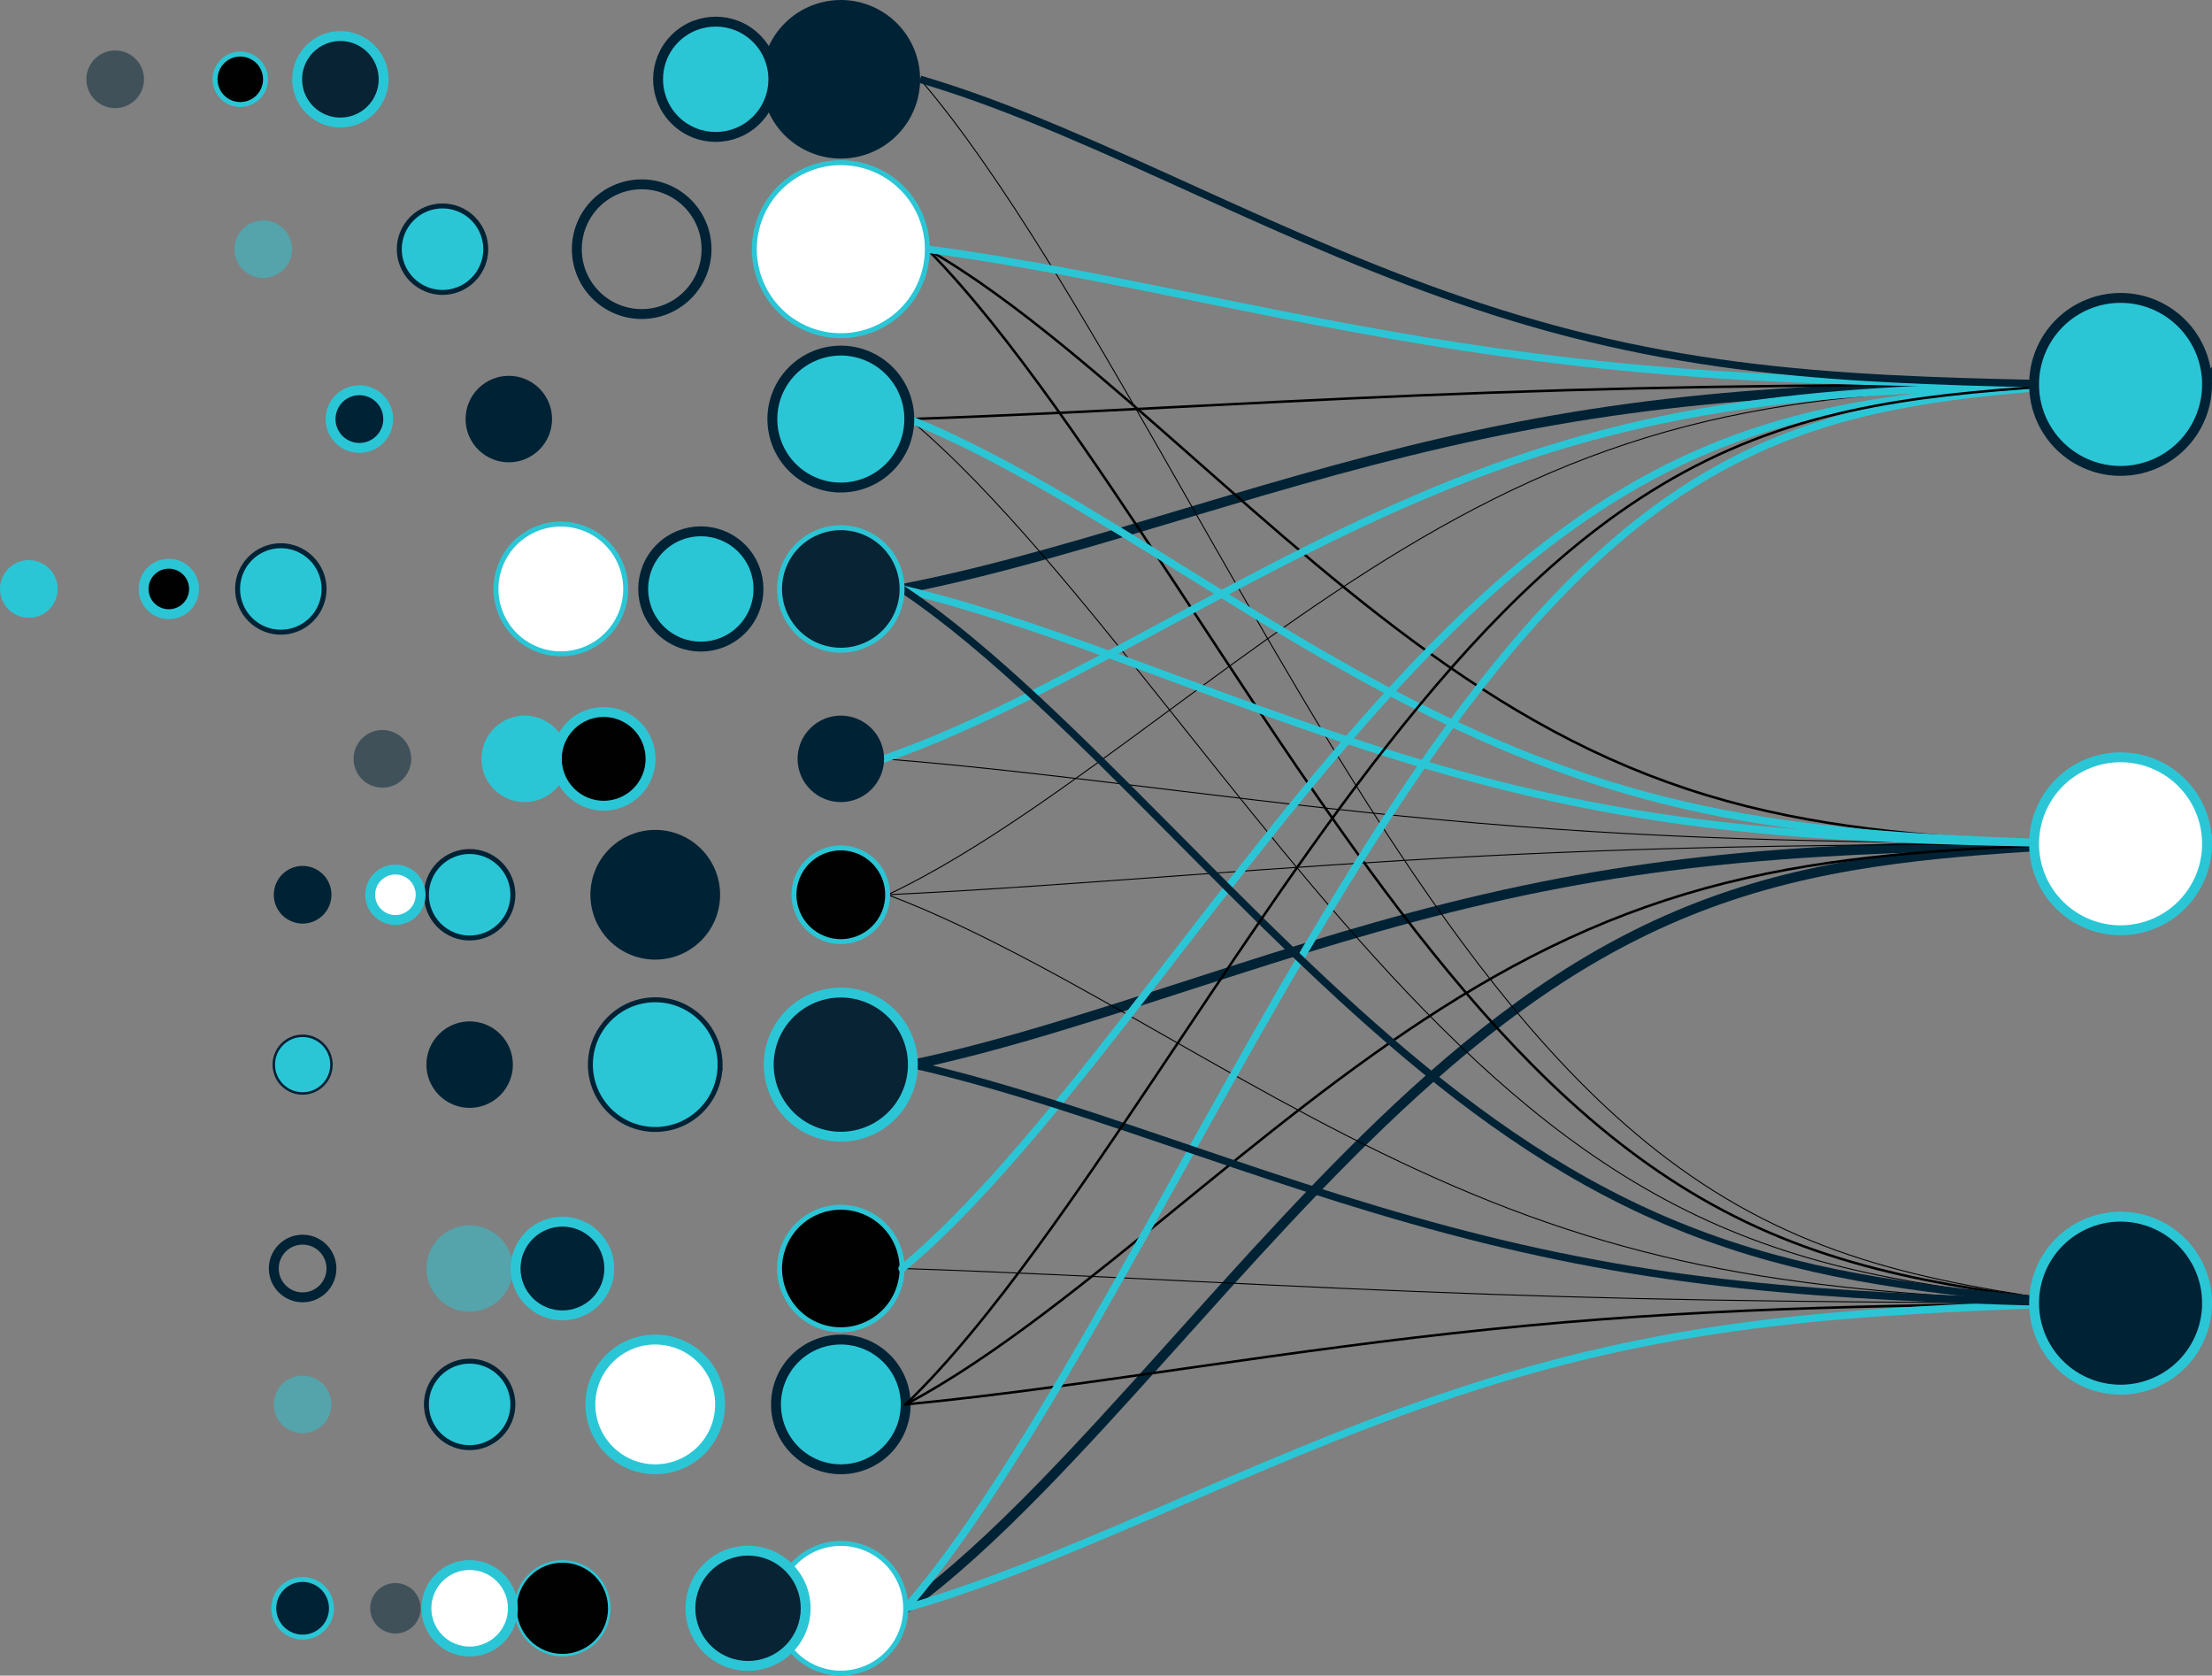 <?xml version="1.0" encoding="UTF-8"?>
<svg id="Data_-_collection" xmlns="http://www.w3.org/2000/svg" width="223.649" height="169.399" viewBox="0 0 223.649 169.399">
  <rect x="0" y="0" width="223.649" height="169.399" fill="#808080" stroke="none"/>
  <path d="M91.207,128.24c0-.781-.147-1.554-.435-2.28-.311-.787-.781-1.501-1.379-2.1-.599-.599-1.313-1.068-2.1-1.379-.726-.287-1.499-.435-2.28-.435s-1.554.147-2.28.435c-.787.311-1.501.781-2.1,1.379s-1.068,1.313-1.379,2.1c-.287.726-.435,1.499-.435,2.28s.147,1.554.435,2.28c.311.787.781,1.501,1.379,2.1s1.313,1.068,2.1,1.379c.726.287,1.499.435,2.28.435s1.554-.147,2.28-.435c.787-.311,1.501-.781,2.1-1.379.599-.598,1.068-1.313,1.379-2.1.287-.726.435-1.499.435-2.28h0Z" fill="#010101" stroke="#2bc6d6" stroke-miterlimit="10" stroke-width=".5"/>
  <path d="M33.512,162.59c0-.774-.306-1.514-.854-2.061-.547-.547-1.287-.854-2.061-.854s-1.514.306-2.061.854-.854,1.287-.854,2.061.306,1.514.854,2.061c.547.547,1.287.854,2.061.854s1.514-.306,2.061-.854c.547-.547.854-1.287.854-2.061Z" fill="#002235" stroke="#2bc6d6" stroke-miterlimit="10" stroke-width=".5"/>
  <path d="M61.604,162.59c0-.597-.113-1.188-.333-1.744-.238-.602-.597-1.148-1.055-1.606s-1.004-.817-1.606-1.055c-.555-.22-1.146-.333-1.744-.333s-1.188.113-1.743.333c-.602.238-1.148.597-1.606,1.055s-.817,1.004-1.055,1.606c-.22.555-.333,1.146-.333,1.744s.113,1.188.333,1.744c.238.602.597,1.148,1.055,1.606s1.004.817,1.606,1.055c.555.22,1.146.333,1.744.333s1.188-.113,1.744-.333c.602-.238,1.148-.597,1.606-1.055s.817-1.004,1.055-1.606c.22-.555.333-1.146.333-1.744Z" fill="#010101" stroke="#2bc6d6" stroke-miterlimit="10" stroke-width=".25"/>
  <path d="M61.604,128.24c0-.597-.113-1.188-.333-1.743-.238-.602-.597-1.148-1.055-1.606s-1.004-.817-1.606-1.055c-.555-.22-1.146-.333-1.744-.333s-1.188.113-1.743.333c-.602.238-1.148.597-1.606,1.055s-.817,1.004-1.055,1.606c-.22.555-.333,1.146-.333,1.744s.113,1.188.333,1.744c.238.602.597,1.148,1.055,1.606s1.004.817,1.606,1.055c.555.22,1.146.333,1.744.333s1.188-.113,1.744-.333c.602-.238,1.148-.597,1.606-1.055s.817-1.004,1.055-1.606c.22-.555.333-1.146.333-1.744h0Z" fill="#002235" stroke="#2bc6d6" stroke-miterlimit="10"/>
  <path d="M72.808,90.456c0-.827-.156-1.645-.46-2.414-.33-.833-.827-1.59-1.46-2.223s-1.39-1.131-2.223-1.46c-.769-.304-1.587-.46-2.414-.46s-1.645.156-2.414.46c-.833.33-1.59.827-2.223,1.46-.634.634-1.131,1.39-1.461,2.223-.304.769-.46,1.587-.46,2.414s.156,1.645.46,2.414c.33.833.827,1.59,1.46,2.223s1.39,1.131,2.223,1.46c.769.304,1.587.461,2.414.461s1.645-.156,2.414-.46c.833-.33,1.59-.827,2.223-1.46.634-.634,1.131-1.39,1.46-2.223.304-.769.46-1.587.46-2.414Z" fill="#002235"/>
  <path d="M19.62,59.541c0-.677-.268-1.324-.747-1.804-.479-.479-1.126-.747-1.804-.747s-1.324.268-1.804.747c-.479.479-.747,1.126-.747,1.804s.268,1.324.747,1.804c.479.479,1.126.747,1.804.747s1.324-.268,1.804-.747c.479-.479.747-1.126.747-1.804Z" fill="#010101" stroke="#2bc6d6" stroke-miterlimit="10"/>
  <path d="M39.253,42.366c0-.774-.306-1.514-.854-2.061s-1.287-.854-2.061-.854-1.514.306-2.061.854c-.547.547-.854,1.287-.854,2.061s.306,1.514.854,2.061c.547.547,1.287.854,2.061.854s1.514-.306,2.061-.854.854-1.287.854-2.061Z" fill="#002235" stroke="#2bc6d6" stroke-miterlimit="10"/>
  <path d="M26.846,8.016c0-.677-.268-1.324-.747-1.804-.479-.479-1.126-.747-1.804-.747s-1.324.268-1.804.747c-.479.479-.747,1.126-.747,1.804s.268,1.324.747,1.804c.479.479,1.126.747,1.804.747s1.324-.268,1.804-.747c.479-.479.747-1.126.747-1.804Z" fill="#010101" stroke="#2bc6d6" stroke-miterlimit="10" stroke-width=".5"/>
  <path d="M71.436,25.191c0-.827-.156-1.645-.46-2.414-.33-.833-.827-1.59-1.46-2.223s-1.39-1.131-2.223-1.46c-.769-.304-1.587-.46-2.414-.46s-1.645.156-2.414.46c-.833.33-1.59.827-2.223,1.46-.634.634-1.131,1.39-1.461,2.223-.304.769-.46,1.587-.46,2.414s.156,1.645.46,2.414c.33.833.827,1.59,1.46,2.223s1.39,1.131,2.223,1.46c.769.304,1.587.461,2.414.461s1.645-.156,2.414-.46c.833-.33,1.59-.827,2.223-1.46.634-.634,1.131-1.39,1.46-2.223.304-.769.46-1.587.46-2.414Z" fill="none" stroke="#002235" stroke-miterlimit="10"/>
  <path d="M33.512,128.24c0-.774-.306-1.514-.854-2.061-.547-.547-1.287-.854-2.061-.854s-1.514.306-2.061.854c-.547.547-.854,1.287-.854,2.061s.306,1.514.854,2.061c.547.547,1.287.854,2.061.854s1.514-.306,2.061-.854.854-1.287.854-2.061Z" fill="none" stroke="#002235" stroke-miterlimit="10"/>
  <path d="M33.512,90.456c0-.774-.306-1.514-.854-2.061s-1.287-.854-2.061-.854-1.514.306-2.061.854c-.547.547-.854,1.287-.854,2.061s.306,1.514.854,2.061,1.287.854,2.061.854,1.514-.306,2.061-.854.854-1.287.854-2.061Z" fill="#002235"/>
  <path d="M41.579,76.716c0-.774-.306-1.514-.854-2.061-.547-.547-1.287-.854-2.061-.854s-1.514.306-2.061.854c-.547.547-.854,1.287-.854,2.061s.306,1.514.854,2.061c.547.547,1.287.854,2.061.854s1.514-.306,2.061-.854.854-1.287.854-2.061Z" fill="#002235" isolation="isolate" opacity=".5"/>
  <path d="M91.572,141.98c0-.827-.156-1.645-.46-2.414-.33-.833-.827-1.59-1.46-2.223-.634-.634-1.39-1.131-2.223-1.46-.769-.304-1.587-.46-2.414-.46s-1.645.156-2.414.46c-.833.33-1.59.827-2.223,1.46-.634.634-1.131,1.39-1.46,2.223-.304.769-.46,1.587-.46,2.414s.156,1.645.46,2.414c.33.833.827,1.59,1.46,2.223.634.634,1.39,1.131,2.223,1.46.769.304,1.587.461,2.414.461s1.645-.156,2.414-.46c.833-.33,1.59-.827,2.223-1.46s1.131-1.39,1.46-2.223c.304-.769.461-1.587.461-2.414h0Z" fill="#2bc6d6" stroke="#002235" stroke-miterlimit="10"/>
  <path d="M42.53,162.59c0-.677-.268-1.324-.747-1.804-.479-.479-1.126-.747-1.804-.747s-1.325.268-1.804.747-.747,1.126-.747,1.804.268,1.324.747,1.803c.479.479,1.126.747,1.804.747s1.324-.268,1.803-.747c.479-.479.747-1.126.747-1.804h0Z" fill="#002235" isolation="isolate" opacity=".5"/>
  <path d="M33.512,107.63c0-.774-.306-1.514-.854-2.061s-1.287-.854-2.061-.854-1.514.306-2.061.854-.854,1.287-.854,2.061.306,1.514.854,2.061,1.287.854,2.061.854,1.514-.306,2.061-.854c.547-.547.854-1.287.854-2.061Z" fill="#2bc6d6" stroke="#002235" stroke-miterlimit="10" stroke-width=".25"/>
  <path d="M72.808,107.63c0-.827-.156-1.645-.46-2.414-.33-.833-.827-1.59-1.46-2.223-.634-.634-1.39-1.131-2.223-1.46-.769-.304-1.587-.461-2.414-.461s-1.645.156-2.414.46c-.833.33-1.59.827-2.223,1.46s-1.131,1.39-1.461,2.223c-.304.769-.46,1.587-.46,2.414s.156,1.645.46,2.414c.33.833.827,1.59,1.46,2.223.634.634,1.39,1.131,2.223,1.46.769.304,1.587.46,2.414.46s1.645-.156,2.414-.46c.833-.33,1.59-.827,2.223-1.46s1.131-1.39,1.46-2.223c.304-.769.46-1.587.46-2.414h0Z" fill="#2bc6d6" stroke="#002235" stroke-miterlimit="10" stroke-width=".5"/>
  <path d="M51.857,90.456c0-.551-.104-1.097-.307-1.609-.22-.555-.551-1.06-.974-1.482s-.927-.754-1.482-.974c-.513-.203-1.058-.307-1.609-.307s-1.097.104-1.609.307c-.555.22-1.06.551-1.482.974s-.754.927-.974,1.482c-.203.513-.307,1.058-.307,1.609s.104,1.097.307,1.609c.22.555.551,1.06.974,1.482s.927.754,1.482.974c.513.203,1.058.307,1.609.307s1.097-.104,1.609-.307c.555-.22,1.06-.551,1.482-.974.422-.422.754-.927.974-1.482.203-.513.307-1.058.307-1.609Z" fill="#2bc6d6" stroke="#002235" stroke-miterlimit="10" stroke-width=".5"/>
  <path d="M32.766,59.541c0-.551-.104-1.097-.307-1.609-.22-.555-.551-1.06-.974-1.482s-.927-.754-1.482-.974c-.513-.203-1.058-.307-1.609-.307s-1.097.104-1.609.307c-.555.22-1.06.551-1.482.974s-.754.927-.974,1.482c-.203.513-.307,1.058-.307,1.609s.104,1.097.307,1.609c.22.555.551,1.06.974,1.482s.927.754,1.482.974c.513.203,1.058.307,1.609.307s1.097-.104,1.609-.307c.555-.22,1.06-.551,1.482-.974.422-.422.754-.927.974-1.482.203-.513.307-1.058.307-1.609Z" fill="#2bc6d6" stroke="#002235" stroke-miterlimit="10" stroke-width=".5"/>
  <path d="M76.688,59.541c0-.735-.139-1.462-.409-2.146-.293-.741-.735-1.413-1.298-1.976-.563-.563-1.236-1.005-1.976-1.298-.684-.271-1.411-.409-2.146-.409s-1.462.139-2.146.409c-.741.293-1.413.735-1.976,1.298s-1.005,1.236-1.298,1.976c-.271.683-.409,1.411-.409,2.146s.139,1.462.409,2.146c.293.741.735,1.413,1.298,1.976s1.236,1.005,1.976,1.298c.684.271,1.411.409,2.146.409s1.462-.139,2.146-.409c.741-.293,1.413-.735,1.976-1.298s1.005-1.236,1.298-1.976c.271-.684.409-1.411.409-2.146h0Z" fill="#2bc6d6" stroke="#002235" stroke-miterlimit="10"/>
  <path d="M49.114,25.191c0-.551-.104-1.097-.307-1.609-.22-.555-.551-1.06-.974-1.482s-.927-.754-1.482-.974c-.513-.203-1.058-.307-1.609-.307s-1.097.104-1.609.307c-.555.22-1.06.551-1.482.974s-.754.927-.974,1.482c-.203.513-.307,1.058-.307,1.609s.104,1.097.307,1.609c.22.555.551,1.06.974,1.482s.927.754,1.482.974c.513.203,1.058.307,1.609.307s1.097-.104,1.609-.307c.555-.22,1.06-.551,1.482-.974.422-.422.754-.927.974-1.482.203-.513.307-1.058.307-1.609Z" fill="#2bc6d6" stroke="#002235" stroke-miterlimit="10" stroke-width=".5"/>
  <path d="M14.561,8.016c0-.774-.306-1.514-.854-2.061-.547-.547-1.287-.854-2.061-.854s-1.514.306-2.061.854c-.547.547-.854,1.287-.854,2.061s.306,1.514.854,2.061c.547.547,1.287.854,2.061.854s1.514-.306,2.061-.854c.547-.547.854-1.287.854-2.061Z" fill="#002235" isolation="isolate" opacity=".5"/>
  <path d="M210.032,85.303c-3.163.183-6.324.372-9.483.62-2.946.231-5.884.514-8.815.899-6.132.805-12.003,2.031-17.86,4.088-5.838,2.051-11.199,4.77-16.375,8.141-5.129,3.34-9.906,7.21-14.424,11.317-4.508,4.098-8.838,8.509-13.001,12.95-4.188,4.468-8.267,9.034-12.361,13.587-2.071,2.303-4.146,4.602-6.244,6.881-2.046,2.223-4.113,4.426-6.224,6.588-2.219,2.272-4.533,4.543-6.891,6.673-2.148,1.94-4.43,3.852-6.783,5.545" fill="none" stroke="#002235" stroke-miterlimit="10"/>
  <path d="M210.032,85.303c-5.02.084-10.05.172-15.069.33-5.021.158-10.034.388-15.043.77-10.309.786-19.674,2.147-29.754,4.478-4.919,1.138-9.716,2.438-14.556,3.869-4.816,1.424-9.597,2.956-14.375,4.501-4.695,1.518-9.635,3.129-14.36,4.553-4.745,1.43-9.716,2.81-14.573,3.826" fill="none" stroke="#002235" stroke-miterlimit="10"/>
  <path d="M210.032,38.862c-5.053.066-10.106.133-15.158.266-5.05.133-10.095.332-15.136.674-10.371.703-19.814,1.946-29.989,4.105-4.969,1.054-9.816,2.264-14.716,3.6-4.874,1.329-9.716,2.763-14.555,4.209-4.755,1.421-9.758,2.93-14.541,4.261-4.805,1.338-9.827,2.622-14.731,3.563" fill="none" stroke="#002235" stroke-miterlimit="10"/>
  <path d="M210.032,131.744c-9.77-.04-19.961-.084-29.73-.208-10.163-.129-19.552-.338-29.709-.692-10.189-.355-19.512-.798-29.694-1.295-9.474-.463-20.21-1.001-29.691-1.309" fill="none" stroke="#000" stroke-linecap="round" stroke-linejoin="round" stroke-width=".1"/>
  <path d="M210.032,131.744c-2.769-.131-5.539-.267-8.307-.423-2.601-.147-5.2-.312-7.798-.513-5.368-.414-10.705-.977-16.023-1.839-5.341-.866-10.501-2.005-15.696-3.527-5.194-1.522-10.178-3.355-15.148-5.493-4.944-2.127-9.752-4.503-14.505-7.022-4.75-2.518-9.425-5.167-14.097-7.824-4.591-2.611-9.435-5.376-14.103-7.849-2.428-1.286-4.874-2.531-7.361-3.701-2.365-1.113-4.798-2.173-7.245-3.098" fill="none" stroke="#000" stroke-linecap="round" stroke-linejoin="round" stroke-width=".1"/>
  <path d="M210.032,131.744c-3.298-.343-6.594-.699-9.882-1.133-3.068-.404-6.121-.875-9.158-1.474-6.377-1.256-12.363-3.013-18.3-5.715-5.888-2.68-11.223-6.063-16.299-10.043-2.45-1.921-4.798-3.948-7.08-6.064-2.42-2.243-4.75-4.57-7.022-6.962-4.394-4.626-8.616-9.543-12.673-14.461-4.076-4.941-8.05-9.964-12.044-14.971-2.024-2.537-4.052-5.07-6.105-7.584-1.999-2.448-4.019-4.877-6.085-7.269-2.179-2.523-4.453-5.052-6.777-7.444-1.094-1.126-2.209-2.231-3.353-3.307-1.079-1.016-2.181-2.003-3.319-2.953" fill="none" stroke="#000" stroke-linecap="round" stroke-linejoin="round" stroke-width=".1"/>
  <g>
    <path d="M210.032,131.744c-9.781.116-19.982.247-29.759.612-10.175.38-19.546.995-29.677,2.034-10.14,1.04-19.428,2.334-29.515,3.778-4.91.703-9.818,1.413-14.734,2.073-4.87.653-9.883,1.274-14.776,1.74" fill="none" stroke="#000" stroke-linecap="round" stroke-linejoin="round" stroke-width=".25"/>
    <path d="M210.032,131.744c-3.51-.441-7.051-.904-10.543-1.476-3.265-.535-6.501-1.169-9.709-1.989-6.78-1.733-12.911-4.171-18.918-7.805-2.833-1.714-5.508-3.614-8.085-5.69-2.765-2.227-5.384-4.63-7.883-7.148-2.333-2.351-4.555-4.794-6.706-7.31-2.303-2.695-4.513-5.46-6.663-8.278-2.038-2.671-4.019-5.383-5.962-8.124-2.024-2.855-4.006-5.739-5.965-8.639-3.834-5.679-7.576-11.419-11.346-17.14-1.914-2.905-3.836-5.805-5.784-8.688-1.889-2.795-3.801-5.572-5.764-8.315-2.089-2.92-4.275-5.858-6.525-8.657-1.05-1.306-2.122-2.591-3.227-3.85-1.034-1.177-2.094-2.328-3.195-3.443" fill="none" stroke="#000" stroke-linecap="round" stroke-linejoin="round" stroke-width=".25"/>
  </g>
  <path d="M210.032,131.744c-3.782-.549-7.602-1.128-11.355-1.86-3.518-.687-6.985-1.511-10.407-2.593-3.492-1.104-6.847-2.45-10.112-4.115-3.377-1.723-6.531-3.72-9.556-6.001-2.825-2.13-5.477-4.463-7.995-6.944-2.759-2.718-5.358-5.615-7.819-8.602-2.274-2.76-4.435-5.6-6.523-8.503-2.245-3.121-4.397-6.301-6.49-9.525-1.977-3.045-3.898-6.124-5.784-9.227-1.963-3.23-3.887-6.483-5.788-9.749-3.73-6.406-7.375-12.861-11.055-19.296-1.871-3.272-3.752-6.539-5.661-9.789-1.845-3.141-3.717-6.266-5.641-9.36-1.061-1.706-2.138-3.402-3.238-5.084-1.05-1.606-2.12-3.197-3.219-4.769-1.036-1.483-2.097-2.946-3.194-4.385-1.02-1.337-2.069-2.649-3.163-3.927" fill="none" stroke="#000" stroke-linecap="round" stroke-linejoin="round" stroke-width=".1"/>
  <path d="M210.032,85.303c-2.901.123-5.801.25-8.701.41-2.714.15-5.425.33-8.133.568-5.625.495-11.143,1.237-16.661,2.488-5.536,1.256-10.77,2.957-15.978,5.219-5.182,2.251-10.068,4.941-14.83,7.966-9.42,5.984-18.3,13.261-26.905,20.282-2.196,1.791-4.392,3.582-6.604,5.353-2.174,1.74-4.362,3.46-6.585,5.137-2.304,1.738-4.685,3.46-7.089,5.059-2.244,1.493-4.59,2.936-6.976,4.194" fill="none" stroke="#000" stroke-linecap="round" stroke-linejoin="round" stroke-width=".25"/>
  <path d="M210.032,85.303c-9.888.038-20.227.079-30.114.244-10.297.173-19.799.471-30.084.997-10.317.528-19.742,1.194-30.044,1.945-5.005.365-10.009.734-15.016,1.075-4.973.339-10.045.656-15.024.89" fill="none" stroke="#000" stroke-linecap="round" stroke-linejoin="round" stroke-width=".1"/>
  <path d="M210.032,85.303c-9.941-.063-20.329-.132-30.268-.409-10.35-.289-19.889-.79-30.207-1.669-10.339-.881-19.789-1.993-30.087-3.24-5.008-.606-10.014-1.22-15.026-1.787-4.968-.562-10.072-1.092-15.057-1.482" fill="none" stroke="#000" stroke-linecap="round" stroke-linejoin="round" stroke-width=".1"/>
  <path d="M210.032,85.303c-2.902-.132-5.803-.269-8.703-.443-2.71-.163-5.416-.358-8.119-.618-5.623-.542-11.119-1.356-16.611-2.733-5.508-1.381-10.68-3.246-15.801-5.699-5.086-2.436-9.871-5.333-14.495-8.544-4.602-3.196-9.034-6.698-13.328-10.289-4.312-3.606-8.519-7.33-12.733-11.048-2.126-1.876-4.252-3.751-6.396-5.605-2.103-1.819-4.222-3.619-6.377-5.377-2.241-1.828-4.563-3.643-6.912-5.333-2.179-1.568-4.467-3.09-6.8-4.423" fill="none" stroke="#000" stroke-linecap="round" stroke-linejoin="round" stroke-width=".25"/>
  <path d="M210.032,38.862c-2.882.092-5.763.187-8.644.311-2.7.116-5.399.258-8.095.45-5.592.399-11.102,1.014-16.615,2.078-5.534,1.069-10.806,2.54-16.079,4.538-5.248,1.988-10.24,4.403-15.122,7.157-9.704,5.473-18.805,12.185-27.731,18.761-4.409,3.249-9.081,6.693-13.61,9.778-2.362,1.609-4.797,3.197-7.25,4.667-2.305,1.381-4.704,2.706-7.136,3.855" fill="none" stroke="#000" stroke-linecap="round" stroke-linejoin="round" stroke-width=".1"/>
  <path d="M210.032,38.862c-9.69.021-19.859.044-29.549.153-10.104.113-19.43.313-29.528.671-10.133.359-19.386.816-29.511,1.332-9.408.479-20.09,1.039-29.508,1.347" fill="none" stroke="#000" stroke-linecap="round" stroke-linejoin="round" stroke-width=".25"/>
  <path d="M210.032,131.744c-2.652.095-5.304.193-7.956.305-2.493.106-4.985.224-7.476.366-5.141.294-10.266.69-15.382,1.294-10.54,1.244-20.008,3.251-30.124,6.479-4.923,1.571-9.714,3.34-14.512,5.254-4.78,1.907-9.508,3.934-14.232,5.973-4.646,2.005-9.539,4.131-14.233,6.023-2.428.979-4.867,1.923-7.332,2.805-2.382.853-4.781,1.647-7.214,2.346" fill="none" stroke="#2bc6d6" stroke-linecap="round" stroke-linejoin="round" stroke-width=".75"/>
  <path d="M210.032,85.303c-2.631-.051-5.261-.103-7.892-.166-2.474-.06-4.948-.13-7.421-.219-5.102-.185-10.194-.456-15.281-.905-10.476-.926-19.947-2.525-30.117-5.232-4.956-1.319-9.783-2.822-14.639-4.468-4.835-1.638-9.625-3.394-14.412-5.163-4.702-1.737-9.654-3.581-14.395-5.213-4.758-1.637-9.766-3.225-14.668-4.397" fill="none" stroke="#2bc6d6" stroke-linecap="round" stroke-linejoin="round" stroke-width=".75"/>
  <path d="M210.032,85.303c-2.75-.088-5.5-.18-8.249-.293-2.579-.106-5.157-.232-7.733-.396-5.329-.339-10.624-.843-15.903-1.685-5.301-.847-10.403-2.005-15.534-3.594-5.128-1.588-10.027-3.526-14.889-5.79-4.84-2.254-9.521-4.774-14.14-7.442-4.613-2.665-9.141-5.467-13.668-8.274-4.452-2.761-9.161-5.691-13.704-8.304-2.369-1.363-4.759-2.68-7.196-3.917-2.303-1.168-4.682-2.28-7.081-3.242" fill="none" stroke="#2bc6d6" stroke-linecap="round" stroke-linejoin="round" stroke-width=".75"/>
  <path d="M210.032,38.862c-3.869.3-7.793.617-11.646,1.101-3.598.452-7.15,1.053-10.671,1.947-3.598.914-7.047,2.106-10.416,3.674-3.492,1.626-6.744,3.583-9.847,5.86-2.877,2.111-5.567,4.454-8.108,6.953-2.813,2.767-5.451,5.734-7.939,8.792-2.283,2.807-4.445,5.697-6.531,8.651-2.253,3.19-4.408,6.442-6.502,9.738-1.973,3.106-3.888,6.245-5.767,9.408-1.958,3.297-3.876,6.617-5.771,9.95-3.717,6.535-7.347,13.118-11.017,19.679-1.869,3.34-3.747,6.674-5.657,9.991-1.841,3.197-3.711,6.377-5.637,9.525-1.071,1.749-2.159,3.487-3.272,5.21-1.059,1.639-2.14,3.262-3.253,4.865-1.045,1.504-2.116,2.988-3.228,4.443-1.028,1.345-2.087,2.662-3.197,3.941" fill="none" stroke="#2bc6d6" stroke-linecap="round" stroke-linejoin="round" stroke-width=".75"/>
  <path d="M210.032,38.862c-3.349.188-6.698.381-10.042.655-3.113.255-6.213.579-9.303,1.044-6.499.977-12.597,2.523-18.66,5.141-6.013,2.596-11.422,6.007-16.538,10.057-2.46,1.948-4.809,4.008-7.088,6.163-2.43,2.297-4.762,4.683-7.033,7.136-2.154,2.326-4.244,4.705-6.295,7.122-2.139,2.52-4.231,5.077-6.296,7.657-4.046,5.053-7.986,10.186-11.95,15.303-2.011,2.595-4.027,5.186-6.07,7.756-1.984,2.497-3.992,4.975-6.05,7.413-2.18,2.583-4.463,5.175-6.803,7.615-1.097,1.144-2.215,2.264-3.366,3.353-1.081,1.023-2.187,2.014-3.332,2.964" fill="none" stroke="#2bc6d6" stroke-linecap="round" stroke-linejoin="round" stroke-width=".75"/>
  <path d="M210.032,38.862c-2.756.065-5.513.131-8.269.216-2.59.08-5.179.176-7.767.304-5.347.266-10.671.671-15.983,1.369-5.335.7-10.501,1.673-15.711,3.029-5.212,1.356-10.216,3.03-15.218,5.019-4.975,1.978-9.815,4.216-14.602,6.605-4.785,2.387-9.493,4.914-14.2,7.449-4.621,2.49-9.504,5.132-14.201,7.479-2.444,1.221-4.905,2.398-7.406,3.498-2.381,1.047-4.83,2.036-7.29,2.885" fill="none" stroke="#2bc6d6" stroke-linecap="round" stroke-linejoin="round" stroke-width=".75"/>
  <path d="M210.032,38.862c-4.892-.043-9.784-.086-14.676-.172-4.889-.085-9.777-.213-14.662-.431-10.039-.449-19.245-1.245-29.199-2.655-4.872-.691-9.635-1.487-14.474-2.375-4.81-.883-9.604-1.841-14.397-2.81-4.714-.953-9.663-1.964-14.389-2.855-4.753-.896-9.678-1.749-14.478-2.373" fill="none" stroke="#2bc6d6" stroke-linecap="round" stroke-linejoin="round" stroke-width=".75"/>
  <path d="M210.032,131.744c-5.033-.142-10.078-.291-15.109-.514-5.033-.224-10.057-.523-15.076-.98-10.327-.939-19.698-2.455-29.77-4.95-4.914-1.218-9.706-2.596-14.538-4.105-4.809-1.501-9.581-3.108-14.35-4.728-4.688-1.592-9.616-3.278-14.334-4.777-4.737-1.505-9.702-2.963-14.556-4.061" fill="none" stroke="#002235" stroke-miterlimit="10" stroke-width=".75"/>
  <path d="M210.032,131.744c-3.079-.258-6.156-.524-9.229-.842-2.874-.297-5.74-.638-8.598-1.063-5.961-.887-11.708-2.115-17.442-4.024-5.731-1.909-11.049-4.366-16.25-7.429-5.158-3.038-9.993-6.552-14.617-10.335-4.609-3.77-9.047-7.84-13.333-11.966-4.307-4.147-8.508-8.399-12.72-12.641-2.127-2.142-4.257-4.282-6.406-6.402-2.104-2.075-4.225-4.131-6.387-6.146-2.257-2.105-4.599-4.203-6.977-6.173-2.191-1.816-4.5-3.596-6.867-5.182" fill="none" stroke="#002235" stroke-miterlimit="10" stroke-width=".75"/>
  <path d="M210.032,38.862c-3.542.229-7.12.469-10.653.817-3.295.324-6.568.745-9.825,1.357-6.892,1.295-13.171,3.356-19.358,6.728-2.912,1.587-5.657,3.383-8.304,5.377-2.846,2.143-5.537,4.486-8.099,6.957-2.386,2.3-4.653,4.703-6.845,7.186-2.356,2.668-4.611,5.414-6.803,8.217-2.073,2.651-4.084,5.345-6.056,8.071-2.058,2.844-4.071,5.719-6.059,8.612-3.889,5.66-7.681,11.384-11.503,17.088-1.942,2.898-3.892,5.792-5.871,8.665-1.915,2.782-3.856,5.546-5.851,8.272-2.129,2.91-4.364,5.839-6.668,8.614-1.071,1.29-2.167,2.558-3.299,3.795-1.055,1.154-2.138,2.277-3.267,3.36" fill="none" stroke="#000" stroke-linecap="round" stroke-linejoin="round" stroke-width=".25"/>
  <path d="M210.032,38.862c-2.629-.051-5.258-.104-7.886-.171-2.469-.063-4.938-.138-7.406-.238-5.096-.207-10.176-.521-15.25-1.06-10.465-1.113-19.825-3.075-29.829-6.365-4.861-1.598-9.583-3.415-14.303-5.384-4.702-1.962-9.344-4.053-13.983-6.157-4.563-2.069-9.379-4.267-13.998-6.213-2.393-1.008-4.798-1.979-7.233-2.882-2.335-.866-4.723-1.679-7.115-2.375" fill="none" stroke="#002235" stroke-miterlimit="10" stroke-width=".75"/>
  <path d="M38.787,8.016c0-.551-.104-1.097-.307-1.609-.22-.555-.551-1.06-.974-1.482s-.927-.754-1.482-.974c-.513-.203-1.058-.307-1.609-.307s-1.097.104-1.609.307c-.555.22-1.06.551-1.482.974-.422.422-.754.927-.974,1.482-.203.513-.307,1.058-.307,1.609s.104,1.097.307,1.609c.22.555.551,1.06.974,1.482s.927.754,1.482.974c.513.203,1.058.307,1.609.307s1.097-.104,1.609-.307c.555-.22,1.06-.551,1.482-.974s.754-.927.974-1.482c.203-.513.307-1.058.307-1.609Z" fill="#072334" stroke="#2bc6d6" stroke-miterlimit="10"/>
  <path d="M91.572,162.59c0-.827-.156-1.645-.46-2.414-.33-.833-.827-1.59-1.46-2.223-.634-.634-1.39-1.131-2.223-1.46-.769-.304-1.587-.461-2.414-.461s-1.645.156-2.414.46c-.833.33-1.59.827-2.223,1.46-.634.634-1.131,1.39-1.46,2.223-.304.769-.46,1.587-.46,2.414s.156,1.645.46,2.414c.33.833.827,1.59,1.46,2.223.634.634,1.39,1.131,2.223,1.46.769.304,1.587.461,2.414.461s1.645-.156,2.414-.461c.833-.33,1.59-.827,2.223-1.46.634-.634,1.131-1.39,1.46-2.223.304-.769.461-1.587.461-2.414h0Z" fill="#fff" stroke="#2bc6d6" stroke-linecap="round" stroke-linejoin="round" stroke-width=".5"/>
  <path d="M92.3,107.63c0-.919-.173-1.828-.512-2.682-.366-.926-.919-1.766-1.623-2.47-.704-.704-1.545-1.256-2.47-1.623-.854-.338-1.763-.512-2.682-.512s-1.828.173-2.682.512c-.926.366-1.766.919-2.47,1.623s-1.256,1.545-1.623,2.47c-.338.855-.512,1.763-.512,2.683s.173,1.828.512,2.682c.366.926.919,1.766,1.623,2.47s1.545,1.256,2.47,1.623c.855.338,1.763.512,2.682.512s1.828-.173,2.682-.512c.926-.366,1.766-.919,2.47-1.623s1.256-1.545,1.623-2.47c.338-.855.512-1.763.512-2.682Z" fill="#072334" stroke="#2bc6d6" stroke-miterlimit="10"/>
  <path d="M89.385,76.716c0-.551-.104-1.097-.307-1.609-.22-.555-.551-1.06-.974-1.482-.422-.422-.927-.754-1.482-.974-.513-.203-1.058-.307-1.609-.307s-1.097.104-1.609.307c-.555.22-1.06.551-1.482.974-.422.422-.754.927-.974,1.482-.203.513-.307,1.058-.307,1.609s.104,1.097.307,1.609c.22.555.551,1.06.974,1.482s.927.754,1.482.974c.513.203,1.058.307,1.609.307s1.097-.104,1.609-.307c.555-.22,1.06-.551,1.482-.974s.754-.927.974-1.482c.203-.513.307-1.058.307-1.609Z" fill="#002235"/>
  <path d="M91.207,59.541c0-.781-.147-1.554-.435-2.28-.311-.787-.781-1.501-1.379-2.1-.599-.599-1.313-1.068-2.1-1.379-.726-.287-1.499-.435-2.28-.435s-1.554.147-2.28.435c-.787.311-1.501.781-2.1,1.379-.599.598-1.068,1.313-1.379,2.1-.287.726-.435,1.499-.435,2.28s.147,1.554.435,2.28c.311.787.781,1.501,1.379,2.1s1.313,1.068,2.1,1.379c.726.287,1.499.435,2.28.435s1.554-.147,2.28-.435c.787-.311,1.501-.781,2.1-1.379s1.068-1.313,1.379-2.1c.287-.726.435-1.499.435-2.28Z" fill="#072334" stroke="#2bc6d6" stroke-miterlimit="10" stroke-width=".5"/>
  <path d="M51.857,162.59c0-.551-.104-1.097-.307-1.609-.22-.555-.551-1.06-.974-1.482-.422-.422-.927-.754-1.482-.974-.513-.203-1.058-.307-1.609-.307s-1.097.104-1.609.307c-.555.22-1.06.551-1.482.974s-.754.927-.974,1.482c-.203.513-.307,1.058-.307,1.609s.104,1.097.307,1.609c.22.555.551,1.06.974,1.482.422.422.927.754,1.482.974.513.203,1.058.307,1.609.307s1.097-.104,1.609-.307c.555-.22,1.06-.551,1.482-.974.422-.422.754-.927.974-1.482.203-.513.307-1.058.307-1.609Z" fill="#fff" stroke="#2bc6d6" stroke-linecap="round" stroke-linejoin="round"/>
  <path d="M81.461,162.59c0-.735-.139-1.462-.409-2.146-.293-.741-.735-1.413-1.298-1.976-.563-.563-1.236-1.005-1.976-1.298-.684-.271-1.411-.409-2.146-.409s-1.462.139-2.146.409c-.741.293-1.413.735-1.976,1.298s-1.005,1.236-1.298,1.976c-.271.683-.409,1.411-.409,2.146s.139,1.462.409,2.146c.293.741.735,1.413,1.298,1.976.563.563,1.236,1.005,1.976,1.298.683.271,1.411.409,2.146.409s1.462-.139,2.146-.409c.741-.293,1.413-.735,1.976-1.298.563-.563,1.005-1.236,1.298-1.976.271-.684.409-1.411.409-2.146h0Z" fill="#072334" stroke="#2bc6d6" stroke-miterlimit="10"/>
  <path d="M33.512,141.98c0-.774-.306-1.514-.854-2.061s-1.287-.854-2.061-.854-1.514.306-2.061.854c-.547.547-.854,1.287-.854,2.061s.306,1.514.854,2.061,1.287.854,2.061.854,1.514-.306,2.061-.854.854-1.287.854-2.061h0Z" fill="#2bc6d6" isolation="isolate" opacity=".5"/>
  <path d="M51.857,141.98c0-.551-.104-1.097-.307-1.609-.22-.555-.551-1.06-.974-1.482s-.927-.754-1.482-.974c-.513-.203-1.058-.307-1.609-.307s-1.097.104-1.609.307c-.555.22-1.06.551-1.482.974s-.754.927-.974,1.482c-.203.513-.307,1.058-.307,1.609s.104,1.097.307,1.609c.22.555.551,1.06.974,1.482s.927.754,1.482.974c.513.203,1.058.307,1.609.307s1.097-.104,1.609-.307c.555-.22,1.06-.551,1.482-.974.422-.422.754-.927.974-1.482.203-.513.307-1.058.307-1.609h0Z" fill="#2bc6d6" stroke="#002235" stroke-miterlimit="10" stroke-width=".5"/>
  <path d="M72.808,141.98c0-.827-.156-1.645-.46-2.414-.33-.833-.827-1.59-1.46-2.223s-1.39-1.131-2.223-1.46c-.769-.304-1.587-.46-2.414-.46s-1.645.156-2.414.46c-.833.33-1.59.827-2.223,1.46-.634.634-1.131,1.39-1.461,2.223-.304.769-.46,1.587-.46,2.414s.156,1.645.46,2.414c.33.833.827,1.59,1.46,2.223s1.39,1.131,2.223,1.46c.769.304,1.587.461,2.414.461s1.645-.156,2.414-.46c.833-.33,1.59-.827,2.223-1.46.634-.634,1.131-1.39,1.46-2.223.304-.769.46-1.587.46-2.414h0Z" fill="#fff" stroke="#2bc6d6" stroke-miterlimit="10"/>
  <path d="M51.857,128.24c0-.551-.104-1.097-.307-1.609-.22-.555-.551-1.06-.974-1.482s-.927-.754-1.482-.974c-.513-.203-1.058-.307-1.609-.307s-1.097.104-1.609.307c-.555.22-1.06.551-1.482.974s-.754.927-.974,1.482c-.203.513-.307,1.058-.307,1.609s.104,1.097.307,1.609c.22.555.551,1.06.974,1.482s.927.754,1.482.974c.513.203,1.058.307,1.609.307s1.097-.104,1.609-.307c.555-.22,1.06-.551,1.482-.974.422-.422.754-.927.974-1.482.203-.513.307-1.058.307-1.609Z" fill="#2bc6d6" isolation="isolate" opacity=".5"/>
  <path d="M51.857,107.63c0-.551-.104-1.097-.307-1.609-.22-.555-.551-1.06-.974-1.482-.422-.422-.927-.754-1.482-.974-.513-.203-1.058-.307-1.609-.307s-1.097.104-1.609.307c-.555.22-1.06.551-1.482.974s-.754.927-.974,1.482c-.203.513-.307,1.058-.307,1.609s.104,1.097.307,1.609c.22.555.551,1.06.974,1.482.422.422.927.754,1.482.974.513.203,1.058.307,1.609.307s1.097-.104,1.609-.307c.555-.22,1.06-.551,1.482-.974.422-.422.754-.927.974-1.482.203-.513.307-1.058.307-1.609Z" fill="#002235"/>
  <path d="M42.53,90.456c0-.677-.268-1.324-.747-1.803-.479-.479-1.126-.747-1.804-.747s-1.325.268-1.804.747-.747,1.126-.747,1.804.268,1.325.747,1.804,1.126.747,1.804.747,1.324-.268,1.803-.747c.479-.479.747-1.126.747-1.804Z" fill="#fff" stroke="#2bc6d6" stroke-linecap="round" stroke-linejoin="round"/>
  <path d="M57.421,76.716c0-.551-.104-1.097-.307-1.609-.22-.555-.551-1.06-.974-1.482-.422-.422-.927-.754-1.482-.974-.513-.203-1.058-.307-1.609-.307s-1.097.104-1.609.307c-.555.22-1.06.551-1.482.974-.422.422-.754.927-.974,1.482-.203.513-.307,1.058-.307,1.609s.104,1.097.307,1.609c.22.555.551,1.06.974,1.482s.927.754,1.482.974c.513.203,1.058.307,1.609.307s1.097-.104,1.609-.307c.555-.22,1.06-.551,1.482-.974s.754-.927.974-1.482c.203-.513.307-1.058.307-1.609Z" fill="#2bc6d6"/>
  <path d="M5.83,59.541c0-.774-.306-1.514-.854-2.061-.547-.547-1.287-.854-2.061-.854s-1.514.306-2.061.854-.854,1.287-.854,2.061.306,1.514.854,2.061c.547.547,1.287.854,2.061.854s1.514-.306,2.061-.854c.547-.547.854-1.287.854-2.061Z" fill="#2bc6d6"/>
  <path d="M63.262,59.541c0-.827-.156-1.645-.461-2.414-.33-.833-.827-1.59-1.46-2.223-.634-.634-1.39-1.131-2.223-1.46-.769-.304-1.587-.461-2.414-.461s-1.645.156-2.414.46c-.833.33-1.59.827-2.223,1.46-.634.634-1.131,1.39-1.46,2.223-.304.769-.461,1.587-.461,2.414s.156,1.645.461,2.414c.33.833.827,1.59,1.46,2.223.634.634,1.39,1.131,2.223,1.46.769.304,1.587.461,2.414.461s1.645-.156,2.414-.461c.833-.33,1.59-.827,2.223-1.46.634-.634,1.131-1.39,1.46-2.223.304-.769.461-1.587.461-2.414Z" fill="#fff" stroke="#2bc6d6" stroke-linecap="round" stroke-linejoin="round" stroke-width=".5"/>
  <path d="M55.817,42.366c0-.551-.104-1.097-.307-1.609-.22-.555-.551-1.06-.974-1.482s-.927-.754-1.482-.974c-.513-.203-1.058-.307-1.609-.307s-1.097.104-1.609.307c-.555.22-1.06.551-1.482.974s-.754.927-.974,1.482c-.203.513-.307,1.058-.307,1.609s.104,1.097.307,1.609c.22.555.551,1.06.974,1.482.422.422.927.754,1.482.974.513.203,1.058.307,1.609.307s1.097-.104,1.609-.307c.555-.22,1.06-.551,1.482-.974s.754-.927.974-1.482c.203-.513.307-1.058.307-1.609Z" fill="#002235"/>
  <path d="M29.534,25.191c0-.774-.306-1.514-.854-2.061-.547-.547-1.287-.854-2.061-.854s-1.514.306-2.061.854c-.547.547-.854,1.287-.854,2.061s.306,1.514.854,2.061,1.287.854,2.061.854,1.514-.306,2.061-.854c.547-.547.854-1.287.854-2.061Z" fill="#2bc6d6" isolation="isolate" opacity=".5"/>
  <path d="M223.149,38.862c0-1.103-.208-2.193-.614-3.219-.44-1.111-1.102-2.12-1.947-2.964s-1.854-1.508-2.965-1.948c-1.025-.406-2.116-.614-3.219-.614s-2.193.208-3.219.614c-1.111.44-2.12,1.102-2.964,1.947s-1.507,1.853-1.947,2.964c-.406,1.026-.614,2.116-.614,3.219s.208,2.194.614,3.219c.44,1.111,1.102,2.12,1.947,2.964s1.854,1.508,2.965,1.947c1.025.406,2.116.614,3.219.614s2.193-.208,3.219-.614c1.111-.44,2.12-1.102,2.965-1.947.845-.845,1.507-1.854,1.947-2.965.406-1.025.614-2.116.614-3.219,0,0,0,0,0,0Z" fill="#2bc6d6" stroke="#002235" stroke-miterlimit="10"/>
  <path d="M223.149,85.303c0-1.103-.208-2.193-.614-3.219-.44-1.111-1.102-2.12-1.947-2.964s-1.854-1.508-2.965-1.948c-1.025-.406-2.116-.614-3.219-.614s-2.193.208-3.219.614c-1.111.44-2.12,1.102-2.964,1.947s-1.507,1.854-1.947,2.964c-.406,1.026-.614,2.116-.614,3.219s.208,2.194.614,3.219c.44,1.111,1.102,2.12,1.947,2.964s1.854,1.508,2.965,1.947c1.025.406,2.116.614,3.219.614s2.193-.208,3.219-.614c1.111-.44,2.12-1.102,2.965-1.947.845-.845,1.507-1.854,1.947-2.964.406-1.026.614-2.116.614-3.219h0Z" fill="#fff" stroke="#2bc6d6" stroke-miterlimit="10"/>
  <path d="M223.149,131.744c0-1.103-.208-2.194-.614-3.219-.44-1.111-1.102-2.12-1.947-2.964-.845-.845-1.854-1.508-2.965-1.948-1.025-.406-2.116-.614-3.219-.614s-2.193.208-3.219.614c-1.111.44-2.12,1.102-2.964,1.947s-1.507,1.854-1.947,2.964c-.406,1.026-.614,2.116-.614,3.219s.208,2.193.614,3.219c.44,1.111,1.102,2.12,1.947,2.964s1.854,1.508,2.965,1.948c1.025.406,2.116.614,3.219.614s2.193-.208,3.219-.614c1.111-.44,2.12-1.102,2.965-1.947.845-.845,1.507-1.854,1.947-2.964.406-1.026.614-2.116.614-3.219h0Z" fill="#002235" stroke="#2bc6d6" stroke-miterlimit="10"/>
  <path d="M93.029,8.016c0-1.011-.191-2.011-.563-2.951-.403-1.018-1.01-1.943-1.785-2.717-.774-.774-1.699-1.382-2.717-1.785-.94-.372-1.94-.563-2.951-.563s-2.011.191-2.95.563c-1.018.403-1.943,1.01-2.717,1.785-.774.774-1.382,1.699-1.785,2.717-.372.94-.563,1.94-.563,2.951s.191,2.011.563,2.95c.403,1.018,1.01,1.943,1.785,2.717s1.699,1.382,2.718,1.785c.94.372,1.94.563,2.951.563s2.011-.191,2.951-.563c1.018-.403,1.943-1.01,2.717-1.785s1.382-1.699,1.785-2.717c.372-.94.563-1.94.563-2.951Z" fill="#002235"/>
  <path d="M93.758,25.191c0-1.103-.208-2.193-.614-3.219-.44-1.111-1.102-2.12-1.947-2.964s-1.854-1.508-2.965-1.947c-1.025-.406-2.116-.614-3.219-.614s-2.193.208-3.219.614c-1.111.44-2.12,1.102-2.964,1.947-.845.845-1.508,1.854-1.947,2.965-.406,1.025-.614,2.116-.614,3.219s.208,2.193.614,3.219c.44,1.111,1.102,2.12,1.947,2.965.845.845,1.853,1.508,2.965,1.947,1.025.406,2.116.614,3.219.614s2.193-.208,3.219-.614c1.111-.44,2.12-1.102,2.965-1.947.845-.845,1.508-1.854,1.947-2.965.406-1.025.614-2.116.614-3.219h0Z" fill="#fff" stroke="#2bc6d6" stroke-miterlimit="10" stroke-width=".5"/>
  <path d="M91.936,42.366c0-.873-.165-1.736-.486-2.548-.348-.879-.873-1.678-1.542-2.347-.669-.669-1.468-1.193-2.347-1.542-.812-.321-1.675-.486-2.548-.486s-1.736.165-2.548.486c-.879.348-1.678.873-2.347,1.542-.669.669-1.193,1.468-1.542,2.347-.321.812-.486,1.675-.486,2.548s.165,1.736.486,2.548c.348.879.873,1.678,1.542,2.347.669.669,1.468,1.193,2.347,1.542.812.321,1.675.486,2.548.486s1.736-.165,2.548-.486c.879-.348,1.678-.873,2.347-1.542.669-.669,1.193-1.468,1.542-2.347.321-.812.486-1.675.486-2.548Z" fill="#2bc6d6" stroke="#002235" stroke-miterlimit="10"/>
  <path d="M89.75,90.456c0-.597-.113-1.188-.333-1.743-.238-.602-.597-1.148-1.055-1.606s-1.004-.817-1.606-1.055c-.555-.22-1.146-.333-1.744-.333s-1.188.113-1.743.333c-.602.238-1.148.597-1.606,1.055s-.817,1.004-1.055,1.606c-.22.555-.333,1.146-.333,1.744s.113,1.188.333,1.744c.238.602.597,1.148,1.055,1.606s1.004.817,1.606,1.055c.555.22,1.146.333,1.744.333s1.188-.113,1.744-.333c.602-.238,1.148-.597,1.606-1.055s.817-1.004,1.055-1.606c.22-.555.333-1.146.333-1.744Z" fill="#010101" stroke="#2bc6d6" stroke-miterlimit="10" stroke-width=".5"/>
  <path d="M65.776,76.716c0-.597-.113-1.188-.333-1.743-.238-.602-.597-1.148-1.055-1.606s-1.004-.817-1.606-1.055c-.555-.22-1.146-.333-1.744-.333s-1.188.113-1.744.333c-.602.238-1.148.597-1.606,1.055s-.817,1.004-1.055,1.606c-.22.555-.333,1.146-.333,1.744s.113,1.188.333,1.744c.238.602.597,1.148,1.055,1.606s1.004.817,1.606,1.055c.555.22,1.146.333,1.744.333s1.188-.113,1.744-.333c.602-.238,1.148-.597,1.606-1.055s.817-1.004,1.055-1.606c.22-.555.333-1.146.333-1.744Z" fill="#010101" stroke="#2bc6d6" stroke-miterlimit="10"/>
  <path d="M78.193,8.016c0-.735-.139-1.462-.409-2.146-.293-.741-.735-1.413-1.298-1.976s-1.236-1.005-1.976-1.298c-.683-.271-1.411-.409-2.146-.409s-1.462.139-2.146.409c-.741.293-1.413.735-1.976,1.298s-1.005,1.236-1.298,1.976c-.271.683-.409,1.411-.409,2.146s.139,1.462.409,2.146c.293.741.735,1.413,1.298,1.976.563.563,1.236,1.005,1.976,1.298.684.271,1.411.409,2.146.409s1.462-.139,2.146-.409c.741-.293,1.413-.735,1.976-1.298s1.005-1.236,1.298-1.976c.271-.683.409-1.411.409-2.146h0Z" fill="#2bc6d6" stroke="#002235" stroke-miterlimit="10"/>
</svg>